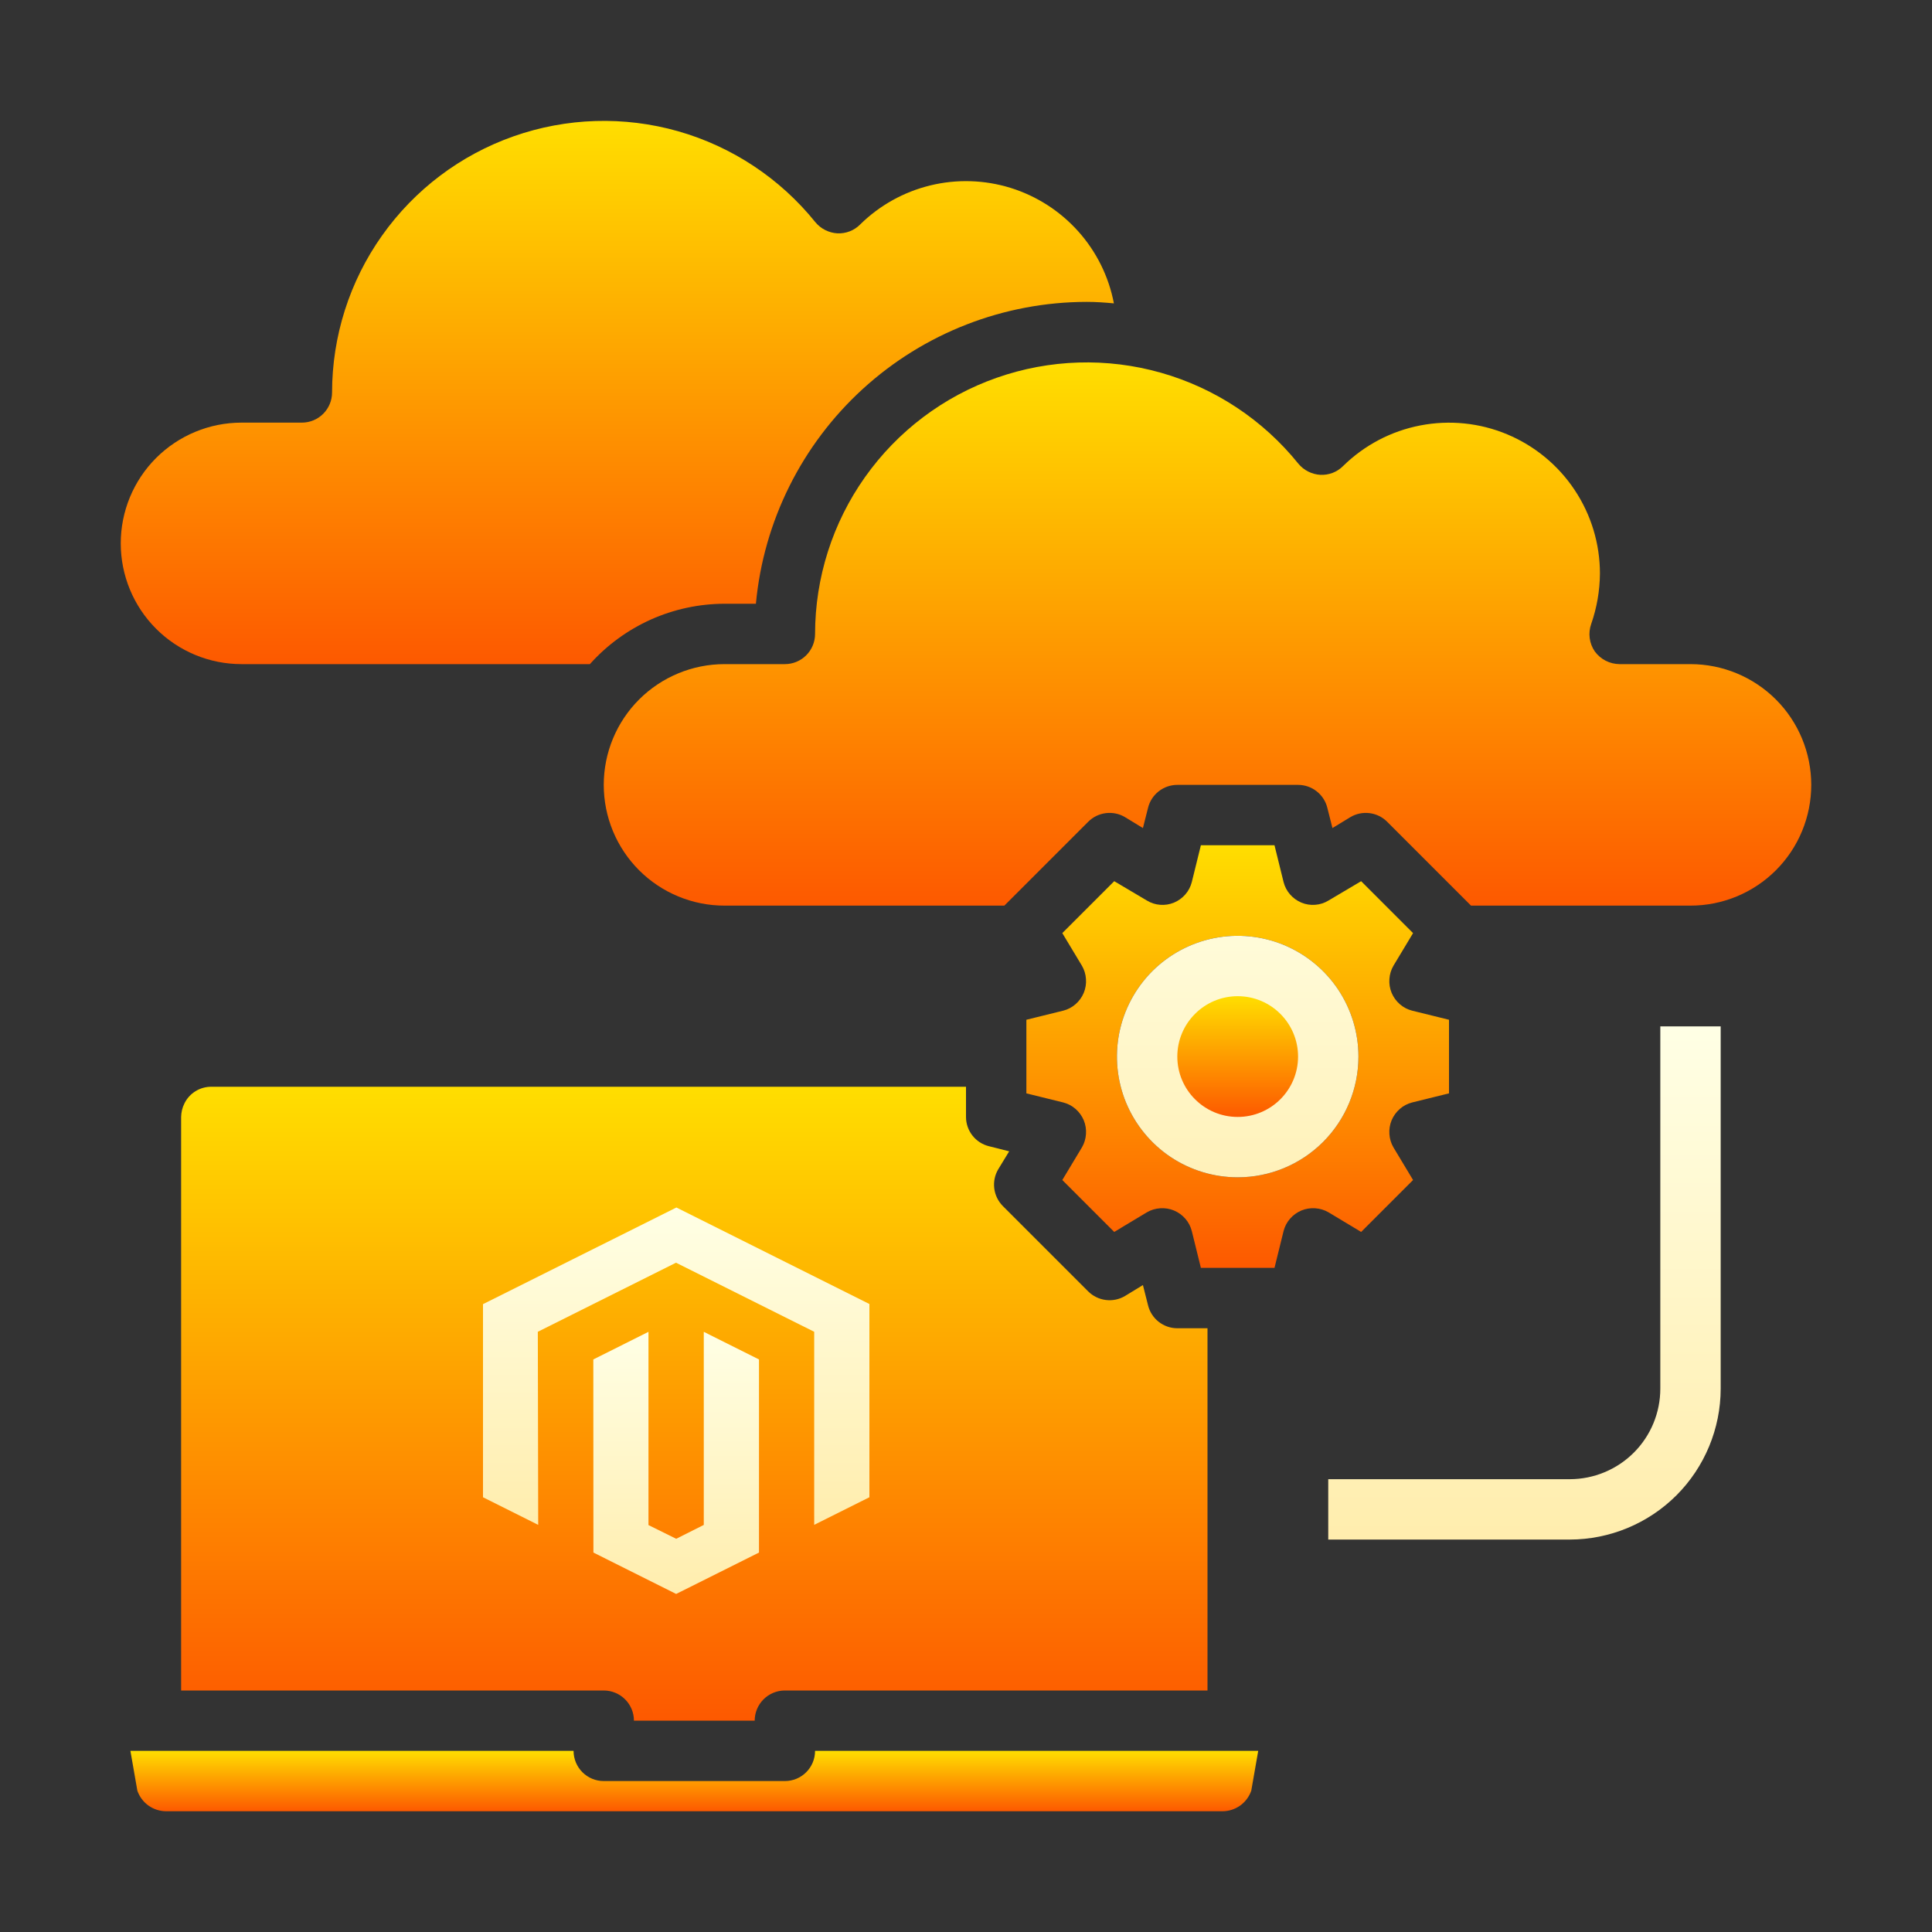 <svg width="40" height="40" viewBox="0 0 40 40" fill="none" xmlns="http://www.w3.org/2000/svg">
<rect x="0" y="0" width="40" height="40" fill="#333333" stroke="none"/>
<path d="M16.25 36.875H12.5C12.334 36.875 12.175 36.809 12.058 36.692C11.941 36.575 11.875 36.416 11.875 36.25H2.7L2.844 37.075C2.887 37.198 2.967 37.306 3.073 37.382C3.18 37.458 3.307 37.499 3.438 37.5H25.312C25.443 37.499 25.57 37.458 25.677 37.382C25.783 37.306 25.863 37.198 25.906 37.075L26.05 36.25H16.875C16.875 36.416 16.809 36.575 16.692 36.692C16.575 36.809 16.416 36.875 16.25 36.875Z" fill="url(#paint0_linear_177_217)"/>
<path d="M4.048 22.592C4.146 22.531 4.259 22.5 4.375 22.5H20V23.125C20 23.265 20.047 23.4 20.133 23.51C20.219 23.62 20.34 23.698 20.475 23.731L20.894 23.837L20.669 24.206C20.597 24.326 20.568 24.465 20.585 24.604C20.602 24.742 20.664 24.87 20.762 24.969L22.531 26.738C22.63 26.836 22.758 26.898 22.896 26.915C23.035 26.932 23.174 26.903 23.294 26.831L23.663 26.606L23.769 27.025C23.802 27.16 23.88 27.281 23.99 27.367C24.1 27.453 24.235 27.5 24.375 27.5H25V35H16.25C16.084 35 15.925 35.066 15.808 35.183C15.691 35.3 15.625 35.459 15.625 35.625H13.125C13.125 35.459 13.059 35.3 12.942 35.183C12.825 35.066 12.666 35 12.5 35H3.75V23.125C3.752 23.027 3.775 22.931 3.819 22.844C3.87 22.74 3.949 22.653 4.048 22.592Z" fill="url(#paint1_linear_177_217)"/>
<path d="M14.004 25L10 27.001V30.999L11.143 31.571L11.135 27.573L13.996 26.143L16.857 27.573V31.57L18 30.999V26.998L14.004 25Z" fill="url(#paint2_linear_177_217)"/>
<path d="M14.571 31.572L14 31.859L13.426 31.575V27.574L12.284 28.146L12.286 32.144L13.999 33.001L15.714 32.144V28.146L14.571 27.574V31.572Z" fill="url(#paint3_linear_177_217)"/>
<path d="M5 13.75H12.213C12.563 13.358 12.993 13.044 13.473 12.828C13.953 12.613 14.474 12.501 15 12.5H15.65C15.809 10.793 16.599 9.206 17.866 8.05C19.133 6.894 20.785 6.252 22.5 6.25C22.688 6.25 22.875 6.263 23.062 6.281C22.956 5.726 22.701 5.211 22.324 4.79C21.947 4.369 21.463 4.058 20.923 3.89C20.384 3.723 19.809 3.705 19.26 3.839C18.711 3.973 18.208 4.253 17.806 4.65C17.745 4.711 17.672 4.759 17.591 4.79C17.51 4.821 17.424 4.835 17.337 4.831C17.25 4.826 17.164 4.803 17.085 4.763C17.007 4.724 16.937 4.668 16.881 4.6C16.151 3.694 15.158 3.036 14.039 2.717C12.919 2.399 11.729 2.436 10.631 2.823C9.533 3.209 8.583 3.927 7.91 4.877C7.237 5.826 6.876 6.961 6.875 8.125C6.875 8.291 6.809 8.45 6.692 8.567C6.575 8.684 6.416 8.75 6.25 8.75H5C4.337 8.75 3.701 9.014 3.232 9.482C2.763 9.951 2.5 10.587 2.5 11.25C2.5 11.913 2.763 12.549 3.232 13.018C3.701 13.487 4.337 13.75 5 13.75Z" fill="url(#paint4_linear_177_217)"/>
<path d="M35 13.75H33.531C33.431 13.749 33.333 13.725 33.244 13.68C33.155 13.634 33.078 13.568 33.019 13.488C32.962 13.405 32.926 13.311 32.913 13.212C32.9 13.113 32.911 13.013 32.944 12.919C33.061 12.583 33.122 12.231 33.125 11.875C33.125 11.259 32.943 10.657 32.601 10.144C32.26 9.631 31.774 9.231 31.206 8.993C30.638 8.755 30.012 8.691 29.407 8.808C28.802 8.924 28.245 9.218 27.806 9.65C27.745 9.711 27.672 9.759 27.591 9.79C27.51 9.821 27.424 9.835 27.337 9.831C27.25 9.826 27.164 9.803 27.085 9.763C27.007 9.724 26.937 9.668 26.881 9.6C26.151 8.694 25.158 8.036 24.039 7.718C22.919 7.399 21.729 7.436 20.631 7.823C19.533 8.209 18.583 8.927 17.91 9.877C17.237 10.826 16.876 11.961 16.875 13.125C16.875 13.291 16.809 13.45 16.692 13.567C16.575 13.684 16.416 13.75 16.25 13.75H15C14.337 13.75 13.701 14.014 13.232 14.482C12.763 14.951 12.5 15.587 12.5 16.25C12.5 16.913 12.763 17.549 13.232 18.018C13.701 18.487 14.337 18.75 15 18.75H20.794L22.531 17.013C22.63 16.914 22.758 16.852 22.896 16.835C23.035 16.818 23.174 16.847 23.294 16.919L23.663 17.144L23.769 16.725C23.802 16.59 23.88 16.469 23.99 16.383C24.1 16.297 24.235 16.25 24.375 16.25H26.875C27.015 16.25 27.15 16.297 27.26 16.383C27.37 16.469 27.448 16.59 27.481 16.725L27.587 17.144L27.956 16.919C28.076 16.847 28.215 16.818 28.354 16.835C28.492 16.852 28.62 16.914 28.719 17.013L30.456 18.75H35C35.663 18.75 36.299 18.487 36.768 18.018C37.237 17.549 37.5 16.913 37.5 16.25C37.5 15.587 37.237 14.951 36.768 14.482C36.299 14.014 35.663 13.75 35 13.75Z" fill="url(#paint5_linear_177_217)"/>
<path d="M28.181 25.506L29.256 24.431L28.85 23.756C28.801 23.672 28.772 23.577 28.766 23.479C28.759 23.382 28.775 23.284 28.812 23.194C28.85 23.104 28.908 23.023 28.982 22.959C29.055 22.895 29.143 22.849 29.238 22.825L30 22.637V21.113L29.238 20.925C29.143 20.901 29.055 20.855 28.982 20.791C28.908 20.727 28.85 20.646 28.812 20.556C28.775 20.466 28.759 20.368 28.766 20.271C28.772 20.173 28.801 20.078 28.85 19.994L29.256 19.319L28.181 18.244L27.506 18.644C27.423 18.695 27.328 18.726 27.23 18.733C27.133 18.741 27.034 18.725 26.944 18.688C26.854 18.65 26.773 18.592 26.709 18.518C26.645 18.445 26.599 18.357 26.575 18.262L26.387 17.5H24.863L24.675 18.262C24.651 18.357 24.605 18.445 24.541 18.518C24.477 18.592 24.396 18.65 24.306 18.688C24.216 18.725 24.117 18.741 24.02 18.733C23.922 18.726 23.827 18.695 23.744 18.644L23.069 18.244L21.994 19.319L22.4 19.994C22.449 20.078 22.478 20.173 22.484 20.271C22.491 20.368 22.475 20.466 22.438 20.556C22.4 20.646 22.342 20.727 22.268 20.791C22.195 20.855 22.107 20.901 22.012 20.925L21.25 21.113V22.637L22.012 22.825C22.107 22.849 22.195 22.895 22.268 22.959C22.342 23.023 22.4 23.104 22.438 23.194C22.475 23.284 22.491 23.382 22.484 23.479C22.478 23.577 22.449 23.672 22.4 23.756L21.994 24.431L23.069 25.506L23.744 25.1C23.828 25.051 23.923 25.022 24.021 25.016C24.118 25.009 24.216 25.025 24.306 25.062C24.396 25.1 24.477 25.158 24.541 25.232C24.605 25.305 24.651 25.393 24.675 25.488L24.863 26.25H26.387L26.575 25.488C26.599 25.393 26.645 25.305 26.709 25.232C26.773 25.158 26.854 25.1 26.944 25.062C27.034 25.025 27.132 25.009 27.229 25.016C27.327 25.022 27.422 25.051 27.506 25.1L28.181 25.506ZM25.625 24.375C25.131 24.375 24.647 24.228 24.236 23.954C23.825 23.679 23.505 23.288 23.315 22.832C23.126 22.375 23.077 21.872 23.173 21.387C23.27 20.902 23.508 20.457 23.857 20.107C24.207 19.758 24.652 19.52 25.137 19.423C25.622 19.327 26.125 19.376 26.582 19.565C27.038 19.755 27.429 20.075 27.704 20.486C27.978 20.897 28.125 21.381 28.125 21.875C28.125 22.538 27.862 23.174 27.393 23.643C26.924 24.112 26.288 24.375 25.625 24.375Z" fill="url(#paint6_linear_177_217)"/>
<path d="M25.625 24.375C25.131 24.375 24.647 24.228 24.236 23.954C23.825 23.679 23.505 23.288 23.315 22.832C23.126 22.375 23.077 21.872 23.173 21.387C23.27 20.902 23.508 20.457 23.857 20.107C24.207 19.758 24.652 19.52 25.137 19.423C25.622 19.327 26.125 19.376 26.582 19.565C27.038 19.755 27.429 20.075 27.704 20.486C27.978 20.897 28.125 21.381 28.125 21.875C28.125 22.538 27.862 23.174 27.393 23.643C26.924 24.112 26.288 24.375 25.625 24.375Z" fill="url(#paint7_linear_177_217)"/>
<path d="M25.625 23.125C26.315 23.125 26.875 22.565 26.875 21.875C26.875 21.185 26.315 20.625 25.625 20.625C24.935 20.625 24.375 21.185 24.375 21.875C24.375 22.565 24.935 23.125 25.625 23.125Z" fill="url(#paint8_linear_177_217)"/>
<path d="M34.375 28.75C34.375 29.247 34.178 29.724 33.826 30.076C33.474 30.427 32.997 30.625 32.5 30.625H27.5V31.875H32.5C33.328 31.874 34.123 31.544 34.709 30.959C35.294 30.373 35.624 29.578 35.625 28.75V21.25H34.375V28.75Z" fill="url(#paint9_linear_177_217)"/>
<defs>
<linearGradient id="paint0_linear_177_217" x1="14.375" y1="37.5" x2="14.375" y2="36.25" gradientUnits="userSpaceOnUse">
<stop stop-color="#FD5900"/>
<stop offset="1" stop-color="#FFDE00"/>
</linearGradient>
<linearGradient id="paint1_linear_177_217" x1="14.375" y1="35.625" x2="14.375" y2="22.5" gradientUnits="userSpaceOnUse">
<stop stop-color="#FD5900"/>
<stop offset="1" stop-color="#FFDE00"/>
</linearGradient>
<linearGradient id="paint2_linear_177_217" x1="14" y1="31.571" x2="14" y2="25" gradientUnits="userSpaceOnUse">
<stop stop-color="#FFEDAD"/>
<stop offset="1" stop-color="#FFFFE5"/>
</linearGradient>
<linearGradient id="paint3_linear_177_217" x1="13.999" y1="33.001" x2="13.999" y2="27.574" gradientUnits="userSpaceOnUse">
<stop stop-color="#FFEDAD"/>
<stop offset="1" stop-color="#FFFFE5"/>
</linearGradient>
<linearGradient id="paint4_linear_177_217" x1="12.781" y1="13.75" x2="12.781" y2="2.503" gradientUnits="userSpaceOnUse">
<stop stop-color="#FD5900"/>
<stop offset="1" stop-color="#FFDE00"/>
</linearGradient>
<linearGradient id="paint5_linear_177_217" x1="25" y1="18.75" x2="25" y2="7.503" gradientUnits="userSpaceOnUse">
<stop stop-color="#FD5900"/>
<stop offset="1" stop-color="#FFDE00"/>
</linearGradient>
<linearGradient id="paint6_linear_177_217" x1="25.625" y1="26.25" x2="25.625" y2="17.5" gradientUnits="userSpaceOnUse">
<stop stop-color="#FD5900"/>
<stop offset="1" stop-color="#FFDE00"/>
</linearGradient>
<linearGradient id="paint7_linear_177_217" x1="25.625" y1="26.25" x2="25.625" y2="17.5" gradientUnits="userSpaceOnUse">
<stop stop-color="#FFEDAD"/>
<stop offset="1" stop-color="#FFFFE5"/>
</linearGradient>
<linearGradient id="paint8_linear_177_217" x1="25.625" y1="23.125" x2="25.625" y2="20.625" gradientUnits="userSpaceOnUse">
<stop stop-color="#FD5900"/>
<stop offset="1" stop-color="#FFDE00"/>
</linearGradient>
<linearGradient id="paint9_linear_177_217" x1="31.562" y1="31.875" x2="31.562" y2="21.25" gradientUnits="userSpaceOnUse">
<stop stop-color="#FFEDAD"/>
<stop offset="1" stop-color="#FFFFE5"/>
</linearGradient>
</defs>
</svg>
